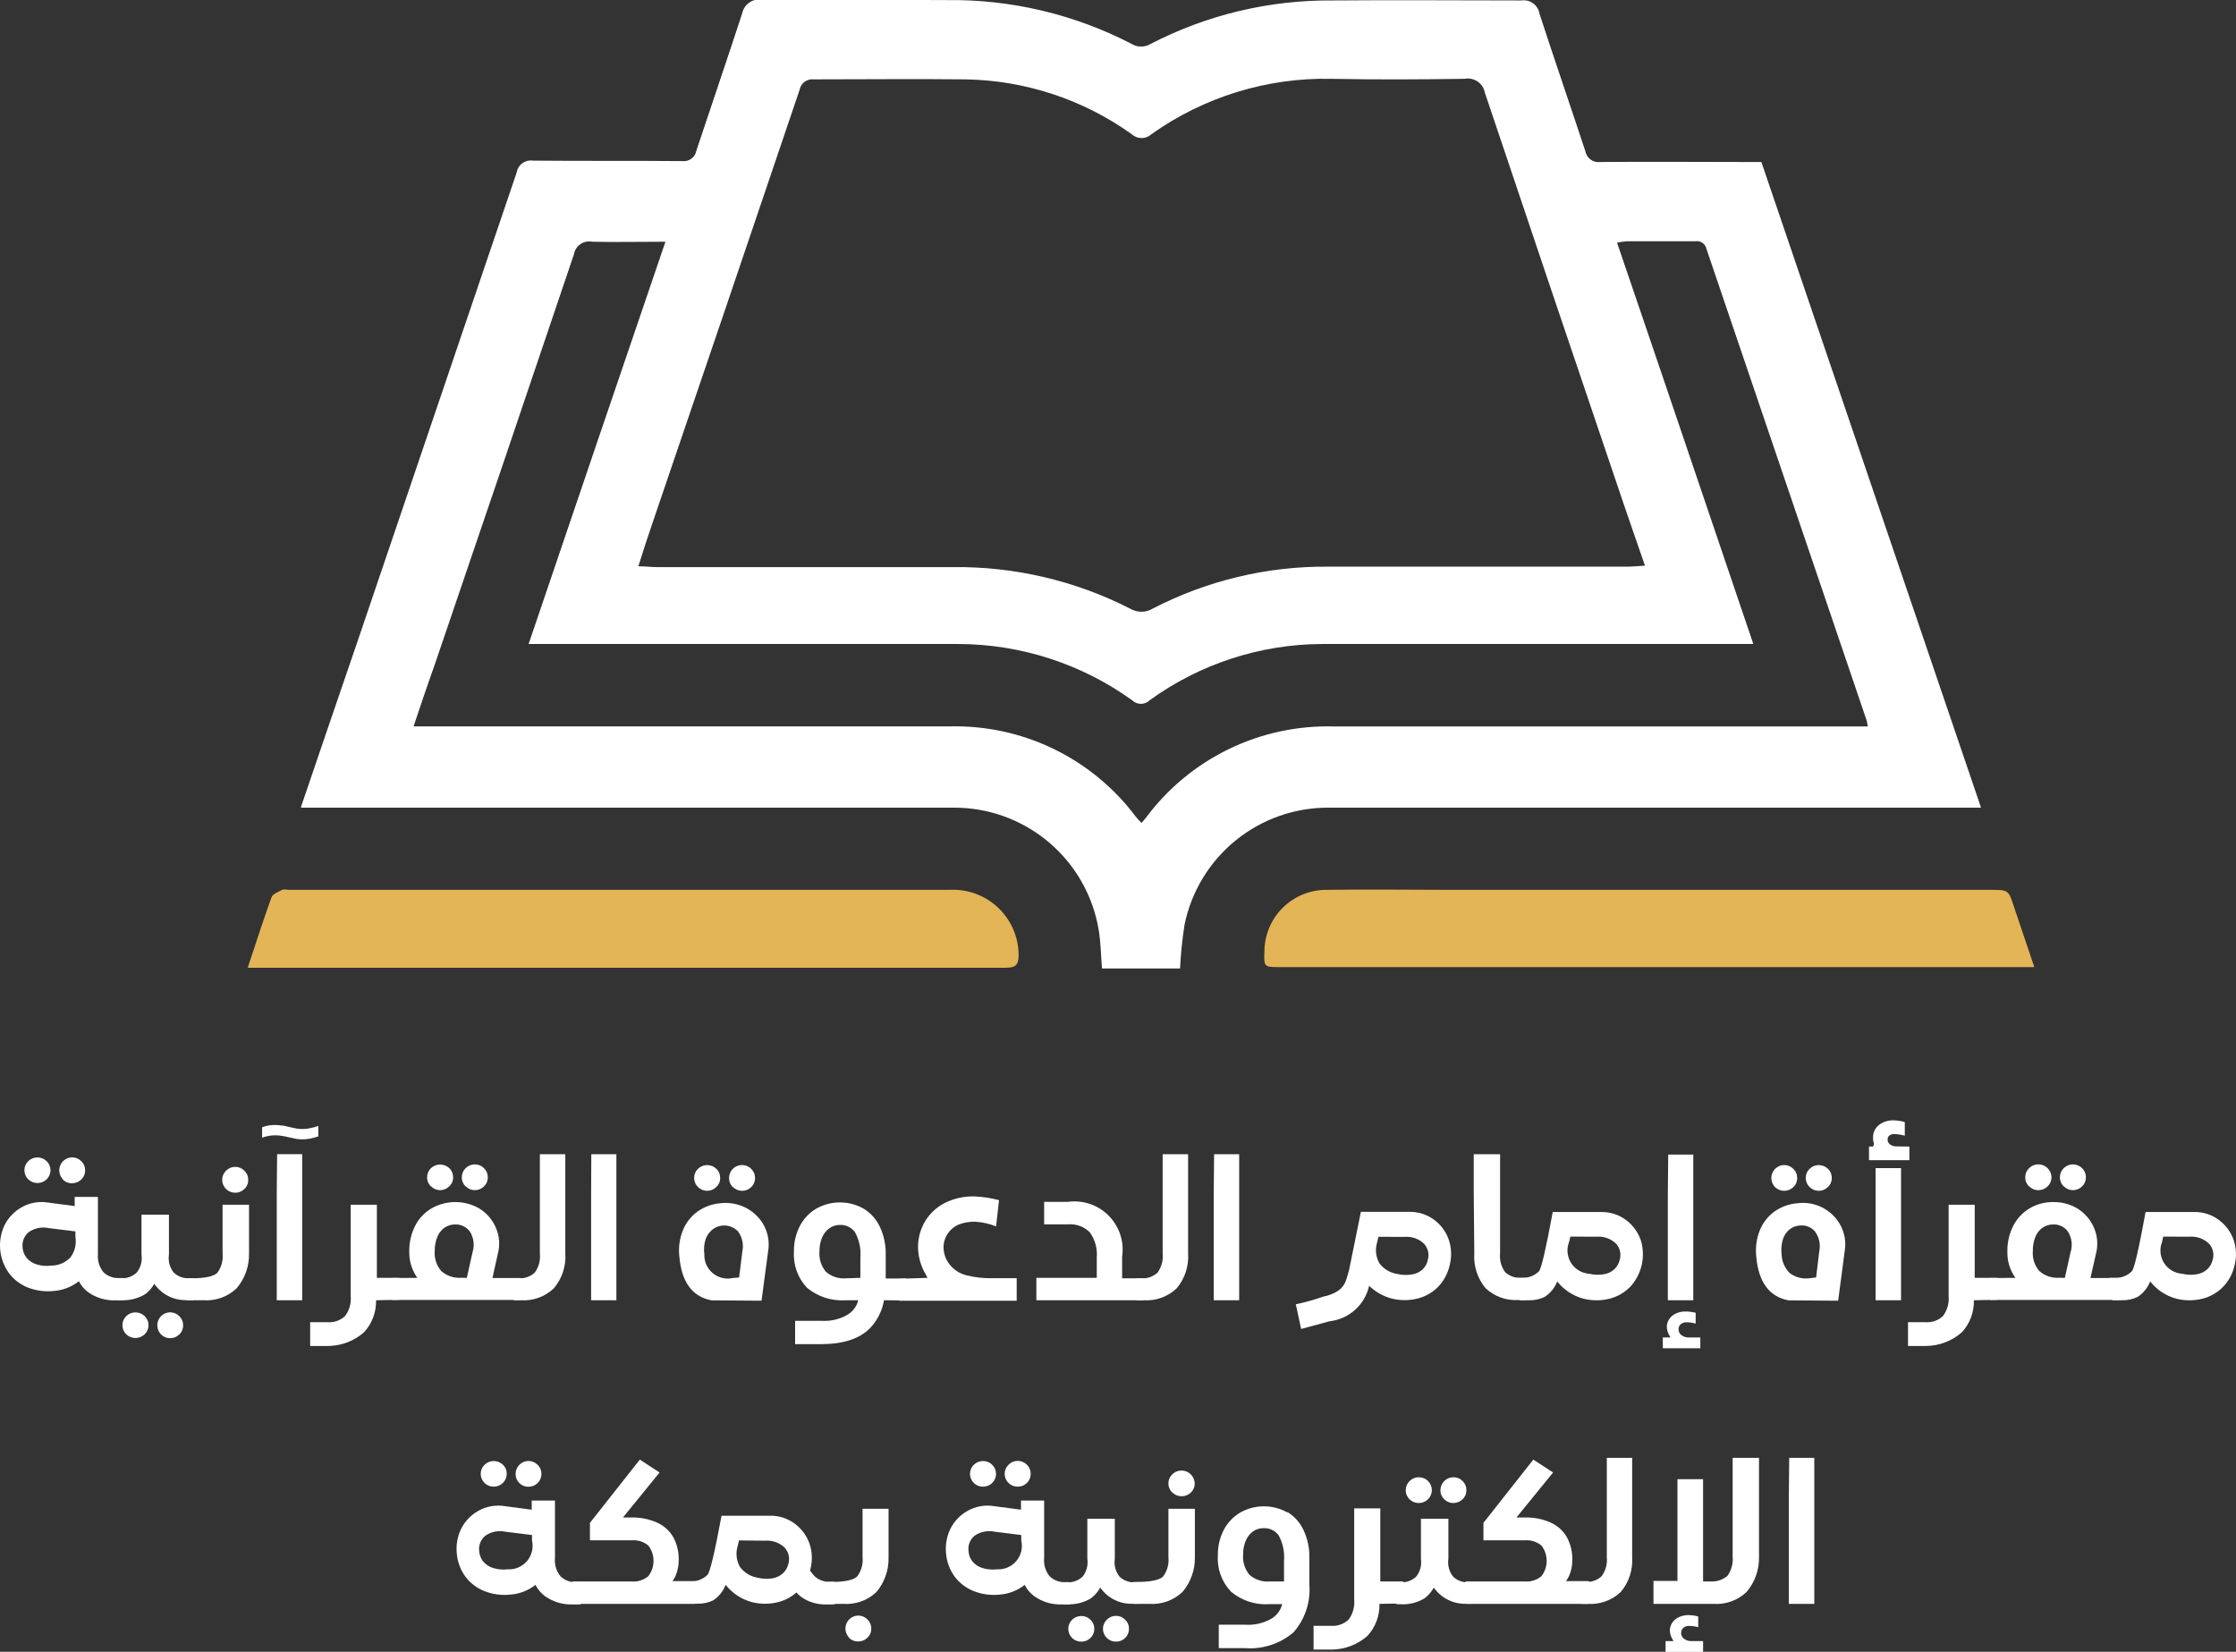 <svg width="708" height="523" viewBox="0 0 708 523" fill="none" xmlns="http://www.w3.org/2000/svg">
<rect x="0" y="0" width="708" height="523" fill="#333333" stroke="none"/>
<g clip-path="url(#clip0_38_43)">
<path d="M24.979 405.675C22.651 407.504 19.821 408.584 16.865 408.772C14.088 409.047 11.285 408.65 8.693 407.614C6.307 406.648 4.239 405.033 2.724 402.953C1.205 400.789 0.285 398.264 0.056 395.631C-0.173 392.998 0.298 390.352 1.42 387.958C2.604 385.595 4.458 383.632 6.752 382.314C9.331 380.812 12.359 380.268 15.3 380.779L23.646 381.879V378.985H31.007V397.164C30.837 399.199 31.46 401.221 32.745 402.809C33.414 403.454 34.211 403.952 35.085 404.271C35.958 404.59 36.889 404.723 37.817 404.661H38.86L40.193 405.356V411.146L38.831 411.725H36.397C33.807 411.793 31.248 411.141 29.007 409.843C27.283 408.88 25.881 407.43 24.979 405.675ZM23.878 389.898L15.474 388.856C14.37 388.613 13.228 388.604 12.12 388.828C11.012 389.053 9.963 389.506 9.041 390.159C8.344 390.753 7.807 391.512 7.478 392.366C7.149 393.22 7.039 394.143 7.157 395.051C7.242 396.25 7.697 397.393 8.461 398.322C9.3 399.27 10.382 399.971 11.591 400.348C13.091 400.807 14.673 400.936 16.228 400.724C17.359 400.726 18.479 400.498 19.52 400.056C20.561 399.613 21.501 398.964 22.284 398.148C22.977 397.227 23.476 396.174 23.75 395.055C24.024 393.935 24.068 392.772 23.878 391.635V389.898ZM8.954 373.427C8.565 373.051 8.256 372.602 8.044 372.104C7.833 371.607 7.724 371.072 7.724 370.532C7.724 369.992 7.833 369.457 8.044 368.959C8.256 368.462 8.565 368.012 8.954 367.637C9.732 366.887 10.771 366.468 11.852 366.468C12.933 366.468 13.972 366.887 14.75 367.637C15.143 368.01 15.455 368.459 15.669 368.957C15.883 369.455 15.993 369.99 15.993 370.532C15.993 371.073 15.883 371.609 15.669 372.107C15.455 372.605 15.143 373.054 14.75 373.427C13.969 374.17 12.931 374.585 11.852 374.585C10.773 374.585 9.735 374.17 8.954 373.427ZM19.937 373.427C19.376 372.851 18.996 372.123 18.845 371.333C18.694 370.544 18.777 369.727 19.086 368.985C19.394 368.243 19.914 367.607 20.58 367.156C21.246 366.706 22.03 366.46 22.835 366.45C23.375 366.447 23.91 366.553 24.408 366.762C24.906 366.971 25.357 367.278 25.733 367.666C26.126 368.037 26.438 368.486 26.647 368.985C26.857 369.483 26.96 370.02 26.95 370.561C26.964 371.102 26.862 371.64 26.652 372.139C26.443 372.638 26.129 373.087 25.733 373.456C25.353 373.837 24.902 374.138 24.404 374.342C23.906 374.546 23.373 374.648 22.835 374.643C22.279 374.661 21.727 374.563 21.212 374.353C20.698 374.144 20.234 373.828 19.85 373.427H19.937Z" fill="white"/>
<path d="M62.275 405.298V411.088L60.913 411.667H58.508C56.147 411.625 53.852 410.889 51.908 409.55C49.965 408.211 48.46 406.329 47.583 404.14H49.872C49.2 406.389 47.83 408.366 45.96 409.785C43.643 411.183 40.953 411.84 38.252 411.667H37.266L35.904 411.088V405.298L37.266 404.719H38.252C39.177 404.785 40.107 404.656 40.98 404.342C41.853 404.028 42.651 403.536 43.323 402.896C43.939 402.11 44.389 401.206 44.643 400.24C44.897 399.274 44.951 398.267 44.801 397.28V384.601H53.494V397.28C53.344 398.267 53.398 399.274 53.652 400.24C53.906 401.206 54.355 402.11 54.972 402.896C55.636 403.538 56.429 404.032 57.298 404.347C58.167 404.661 59.093 404.788 60.014 404.719H61.057L62.275 405.298ZM39.99 422.493C39.601 422.118 39.292 421.668 39.08 421.171C38.869 420.674 38.76 420.139 38.76 419.599C38.76 419.058 38.869 418.523 39.08 418.026C39.292 417.529 39.601 417.079 39.99 416.704C40.768 415.954 41.807 415.535 42.888 415.535C43.969 415.535 45.008 415.954 45.786 416.704C46.179 417.077 46.492 417.526 46.705 418.024C46.919 418.521 47.029 419.057 47.029 419.599C47.029 420.14 46.919 420.676 46.705 421.173C46.492 421.671 46.179 422.12 45.786 422.493C45.005 423.237 43.967 423.651 42.888 423.651C41.809 423.651 40.772 423.237 39.99 422.493ZM50.973 422.493C50.412 421.917 50.032 421.189 49.881 420.4C49.73 419.61 49.814 418.794 50.122 418.052C50.43 417.309 50.95 416.674 51.616 416.223C52.282 415.772 53.066 415.527 53.871 415.517C54.411 415.513 54.946 415.619 55.444 415.828C55.943 416.037 56.393 416.345 56.769 416.733C57.162 417.104 57.474 417.553 57.684 418.052C57.893 418.55 57.996 419.087 57.986 419.627C58 420.169 57.898 420.706 57.689 421.205C57.479 421.705 57.165 422.153 56.769 422.522C56.389 422.903 55.938 423.205 55.44 423.409C54.942 423.612 54.409 423.715 53.871 423.709C53.33 423.716 52.794 423.611 52.295 423.402C51.797 423.193 51.347 422.884 50.973 422.493Z" fill="white"/>
<path d="M74.938 407.904C73.548 409.228 71.898 410.248 70.092 410.901C68.286 411.554 66.364 411.825 64.448 411.696H59.464L58.073 411.117V405.327L59.464 404.748H60.478C64.941 404.748 67.723 404.14 68.824 402.982C70.103 401.249 70.691 399.103 70.475 396.961V381.445H78.85V396.846C78.943 400.885 77.552 404.819 74.938 407.904ZM71.577 376.466C71.188 376.091 70.878 375.641 70.667 375.144C70.455 374.647 70.346 374.112 70.346 373.571C70.346 373.031 70.455 372.496 70.667 371.999C70.878 371.502 71.188 371.052 71.577 370.677C71.953 370.289 72.403 369.981 72.901 369.772C73.399 369.563 73.934 369.457 74.475 369.461C75.015 369.456 75.551 369.561 76.049 369.77C76.547 369.979 76.998 370.288 77.372 370.677C77.766 371.048 78.078 371.497 78.287 371.996C78.497 372.494 78.6 373.031 78.59 373.571C78.603 374.113 78.502 374.65 78.292 375.149C78.082 375.649 77.769 376.097 77.372 376.466C76.995 376.85 76.544 377.153 76.046 377.357C75.547 377.561 75.013 377.662 74.475 377.653C73.937 377.655 73.404 377.552 72.907 377.348C72.41 377.144 71.958 376.845 71.577 376.466Z" fill="white"/>
<path d="M93.861 360.603L91.63 360.14C90.76 359.908 89.949 359.763 89.282 359.648C88.555 359.528 87.818 359.47 87.08 359.474C85.685 359.485 84.302 359.74 82.994 360.226V356.926C84.225 356.457 85.531 356.212 86.848 356.203C87.634 356.194 88.419 356.252 89.195 356.376C89.862 356.376 90.702 356.637 91.717 356.869L93.89 357.332C94.513 357.429 95.143 357.477 95.774 357.476C96.592 357.479 97.408 357.391 98.208 357.216C99.086 357.044 99.948 356.802 100.787 356.492V359.821C99.86 360.111 98.99 360.342 98.208 360.516C97.405 360.668 96.59 360.745 95.774 360.748C95.133 360.747 94.494 360.699 93.861 360.603ZM87.747 365.437H95.687V377.971V411.696H87.631V377.971L87.747 365.437Z" fill="white"/>
<path d="M119.072 411.696C119.166 415.422 117.816 419.041 115.305 421.799C112.185 424.562 108.174 426.114 104.004 426.17H98.208V418.643H103.627C104.648 418.732 105.676 418.605 106.644 418.271C107.613 417.937 108.5 417.403 109.249 416.704C110.618 414.9 111.26 412.647 111.045 410.393V381.445H119.333V404.604H126.346L127.708 405.183V410.972L126.346 411.551L119.072 411.696Z" fill="white"/>
<path d="M132.141 404.604C130.398 402.147 129.503 399.19 129.591 396.18C129.553 393.387 130.189 390.627 131.446 388.132C132.617 385.837 134.416 383.92 136.633 382.603C138.927 381.293 141.524 380.604 144.167 380.604C146.81 380.604 149.407 381.293 151.702 382.603C153.96 383.977 155.756 385.993 156.86 388.393C158.14 391.105 158.408 394.185 157.613 397.077L155.932 404.661H164.887L166.249 405.24V411.03L164.887 411.609H124.317L122.955 411.03V405.24L124.317 404.661L132.141 404.604ZM136.459 375.656C136.062 375.287 135.749 374.838 135.539 374.339C135.329 373.84 135.228 373.302 135.242 372.761C135.235 372.221 135.34 371.685 135.549 371.187C135.758 370.689 136.068 370.239 136.459 369.866C137.244 369.129 138.28 368.719 139.357 368.719C140.434 368.719 141.47 369.129 142.255 369.866C142.646 370.239 142.955 370.689 143.165 371.187C143.374 371.685 143.479 372.221 143.472 372.761C143.482 373.304 143.376 373.843 143.161 374.343C142.947 374.842 142.628 375.289 142.226 375.656C141.845 376.034 141.392 376.334 140.895 376.538C140.398 376.741 139.865 376.845 139.328 376.843C138.791 376.838 138.259 376.726 137.767 376.512C137.274 376.298 136.829 375.987 136.459 375.598V375.656ZM147.819 404.604L149.615 396.527C149.955 395.448 150.062 394.309 149.927 393.186C149.792 392.063 149.419 390.982 148.833 390.014C148.307 389.273 147.606 388.674 146.792 388.27C145.977 387.866 145.076 387.669 144.167 387.698C142.95 387.678 141.757 388.032 140.748 388.711C139.731 389.438 138.946 390.444 138.487 391.606C137.901 393.058 137.615 394.614 137.647 396.18C137.485 398.467 138.235 400.725 139.734 402.461C140.59 403.22 141.591 403.797 142.677 404.16C143.762 404.523 144.91 404.664 146.051 404.575L147.819 404.604ZM147.442 375.656C147.045 375.287 146.732 374.838 146.522 374.339C146.312 373.84 146.211 373.302 146.225 372.761C146.218 372.221 146.323 371.685 146.532 371.187C146.741 370.689 147.051 370.239 147.442 369.866C147.823 369.488 148.275 369.188 148.772 368.984C149.27 368.781 149.802 368.677 150.34 368.679C150.878 368.672 151.412 368.774 151.91 368.978C152.408 369.182 152.859 369.484 153.237 369.866C153.628 370.239 153.938 370.689 154.147 371.187C154.357 371.685 154.461 372.221 154.455 372.761C154.465 373.302 154.362 373.838 154.152 374.337C153.943 374.835 153.631 375.285 153.237 375.656C152.856 376.034 152.404 376.334 151.907 376.538C151.41 376.741 150.877 376.845 150.34 376.843C149.797 376.842 149.261 376.732 148.763 376.518C148.265 376.304 147.815 375.991 147.442 375.598V375.656Z" fill="white"/>
<path d="M164.887 411.696H162.945L161.583 411.117V405.327L162.945 404.748H163.989C164.946 404.826 165.909 404.71 166.821 404.406C167.732 404.103 168.573 403.619 169.292 402.982C170.577 401.242 171.166 399.084 170.944 396.932V365.466H178.999V396.788C179.289 400.823 177.989 404.812 175.377 407.904C173.99 409.232 172.341 410.256 170.534 410.909C168.727 411.562 166.804 411.83 164.887 411.696Z" fill="white"/>
<path d="M187.229 365.466H195.169V377.972V411.696H187.171V377.972L187.229 365.466Z" fill="white"/>
<path d="M225.278 411.725C219.193 410.567 215.802 405.935 215.107 397.83C214.788 395.062 215.156 392.258 216.179 389.666C217.125 387.263 218.732 385.175 220.815 383.645C222.961 382.11 225.486 381.189 228.118 380.982C230.756 380.665 233.43 381.107 235.826 382.256C238.228 383.414 240.242 385.244 241.622 387.524C243.161 390.141 243.725 393.217 243.216 396.209L241.129 411.84L225.278 411.725ZM221.018 375.858C220.629 375.483 220.32 375.033 220.108 374.536C219.897 374.039 219.788 373.504 219.788 372.964C219.788 372.423 219.897 371.888 220.108 371.391C220.32 370.894 220.629 370.444 221.018 370.069C221.796 369.319 222.835 368.9 223.916 368.9C224.997 368.9 226.036 369.319 226.814 370.069C227.208 370.44 227.519 370.889 227.729 371.388C227.938 371.886 228.041 372.423 228.031 372.964C228.045 373.507 227.941 374.048 227.726 374.547C227.511 375.047 227.19 375.494 226.785 375.858C226.408 376.242 225.956 376.545 225.458 376.749C224.96 376.953 224.425 377.054 223.887 377.045C222.812 377.042 221.781 376.616 221.018 375.858ZM234.03 404.488L235.044 396.295C235.285 395.194 235.289 394.053 235.054 392.95C234.819 391.847 234.351 390.806 233.682 389.898C232.636 388.799 231.213 388.135 229.698 388.038C228.183 387.942 226.687 388.42 225.51 389.377C224.527 390.178 223.793 391.242 223.394 392.445C222.935 393.954 222.807 395.543 223.018 397.106C222.969 398.251 223.186 399.391 223.653 400.438C224.119 401.485 224.823 402.409 225.707 403.138C226.592 403.868 227.633 404.382 228.751 404.641C229.868 404.901 231.03 404.898 232.146 404.632L234.03 404.488ZM232.001 375.858C231.533 375.376 231.191 374.786 231.004 374.141C230.817 373.496 230.792 372.814 230.929 372.157C231.067 371.499 231.364 370.886 231.794 370.369C232.224 369.853 232.774 369.45 233.396 369.195C234.019 368.94 234.694 368.842 235.363 368.908C236.032 368.974 236.675 369.203 237.235 369.575C237.795 369.947 238.255 370.45 238.575 371.041C238.896 371.632 239.066 372.292 239.072 372.964C239.086 373.505 238.984 374.043 238.775 374.542C238.565 375.041 238.251 375.489 237.855 375.858C237.477 376.242 237.026 376.545 236.528 376.749C236.03 376.953 235.495 377.054 234.957 377.045C234.424 377.045 233.896 376.94 233.404 376.737C232.912 376.533 232.465 376.235 232.088 375.858H232.001Z" fill="white"/>
<path d="M279.902 411.696C279.339 415.052 277.773 418.16 275.411 420.612C272.049 423.931 266.93 425.591 260.052 425.591H251.764V418.209H260.139C263.037 418.397 265.924 417.711 268.427 416.24C270.089 415.218 271.285 413.587 271.759 411.696H267.847C263.388 412.014 258.977 410.604 255.531 407.759C254.081 406.217 252.965 404.393 252.252 402.4C251.539 400.408 251.245 398.291 251.387 396.18C251.352 393.415 251.988 390.683 253.242 388.219C254.421 385.946 256.206 384.043 258.4 382.719C260.7 381.409 263.302 380.72 265.949 380.72C268.596 380.72 271.198 381.409 273.498 382.719C275.744 384.098 277.53 386.113 278.627 388.508C279.893 391.225 280.518 394.197 280.453 397.193V404.806H286.683L288.045 405.385V411.175L286.683 411.754L279.902 411.696ZM272.426 404.603V398.235C272.666 395.446 272.082 392.648 270.745 390.187C270.208 389.428 269.489 388.816 268.653 388.406C267.818 387.997 266.893 387.803 265.964 387.843C264.77 387.828 263.603 388.193 262.631 388.885C261.615 389.627 260.815 390.626 260.313 391.78C259.732 393.183 259.446 394.69 259.472 396.209C259.267 398.544 259.996 400.865 261.501 402.664C262.367 403.424 263.379 404.001 264.475 404.359C265.57 404.717 266.728 404.85 267.876 404.748L272.426 404.603Z" fill="white"/>
<path d="M293.696 404.604C293.116 403.561 292.798 402.983 292.769 402.896C291.449 400.456 290.734 397.736 290.682 394.964C290.656 392.04 291.438 389.165 292.942 386.656C294.451 384.183 296.618 382.179 299.202 380.866C302.027 379.466 305.147 378.761 308.301 378.811C311.013 378.901 313.706 379.299 316.328 379.998L315.401 388.306C313.31 387.471 311.099 386.972 308.851 386.83C307.032 386.768 305.219 387.073 303.519 387.727C302.114 388.339 300.917 389.345 300.071 390.622C299.184 391.937 298.728 393.495 298.767 395.08C298.802 396.985 299.464 398.827 300.651 400.319C301.987 402.043 303.865 403.267 305.983 403.793C308.608 404.443 311.305 404.754 314.01 404.719H321.921V411.841H284.886L283.524 411.262V405.472L284.886 404.893L293.696 404.604Z" fill="white"/>
<path d="M361.882 411.696H328.151V404.604H347.277V398.235C347.534 395.375 346.752 392.519 345.075 390.188C344.179 389.291 343.097 388.6 341.906 388.165C340.714 387.73 339.442 387.561 338.178 387.669H330.615V380.548H338.062C340.417 380.215 342.817 380.436 345.071 381.194C347.325 381.951 349.371 383.224 351.045 384.911C352.72 386.598 353.977 388.652 354.716 390.91C355.456 393.168 355.657 395.567 355.304 397.917V404.748H361.853L363.215 405.327V411.117L361.882 411.696Z" fill="white"/>
<path d="M362.085 411.696H360.143L358.781 411.117V405.327L360.143 404.748H361.186C362.144 404.831 363.109 404.717 364.021 404.414C364.933 404.11 365.773 403.623 366.49 402.982C367.775 401.242 368.364 399.084 368.141 396.932V365.466H376.197V396.788C376.482 400.818 375.195 404.801 372.604 407.904C371.21 409.23 369.555 410.252 367.744 410.905C365.933 411.558 364.006 411.827 362.085 411.696Z" fill="white"/>
<path d="M384.427 365.466H392.368V377.972V411.696H384.312V377.972L384.427 365.466Z" fill="white"/>
<path d="M427.17 402.114L430.909 383.703H445.977C448.975 383.598 451.916 384.539 454.294 386.366C456.388 387.975 457.952 390.173 458.786 392.677C459.601 395.207 459.691 397.914 459.047 400.493C458.495 403.063 457.252 405.435 455.453 407.354C453.666 409.202 451.398 410.515 448.904 411.146C446.184 411.827 443.337 411.827 440.616 411.146C437.948 410.424 435.506 409.039 433.517 407.122C432.858 410.067 431.295 412.733 429.045 414.747C426.795 416.761 423.972 418.022 420.969 418.354L411.986 420.785L410.305 412.969C413.256 412.361 416.161 411.549 418.998 410.538C420.622 410.242 422.176 409.643 423.577 408.772C424.876 407.923 425.831 406.641 426.272 405.154C426.562 404.285 426.852 403.272 427.17 402.114ZM436.472 391.606L436.067 393.285C435.722 394.382 435.603 395.538 435.717 396.682C435.832 397.826 436.178 398.936 436.733 399.943C438.094 401.78 440.124 403.007 442.384 403.359C443.902 403.728 445.479 403.787 447.021 403.532C448.282 403.361 449.462 402.817 450.411 401.969C451.29 401.14 451.888 400.057 452.121 398.872C452.359 398 452.376 397.082 452.168 396.202C451.961 395.323 451.536 394.509 450.933 393.835C450.119 393.044 449.143 392.437 448.073 392.057C447.002 391.678 445.863 391.534 444.731 391.635L436.472 391.606Z" fill="white"/>
<path d="M470.406 407.904C467.815 404.801 466.528 400.818 466.813 396.788L466.639 377.595V365.466H474.985V377.595V396.788C474.753 398.936 475.332 401.093 476.607 402.838C477.328 403.48 478.173 403.969 479.09 404.272C480.007 404.576 480.977 404.689 481.94 404.604H483.272L484.953 405.211V411.001L483.272 411.609H481.012C479.083 411.764 477.144 411.514 475.317 410.876C473.491 410.238 471.818 409.226 470.406 407.904Z" fill="white"/>
<path d="M491.647 383.761H506.745C509.735 383.65 512.669 384.593 515.033 386.424C517.126 388.04 518.698 390.235 519.554 392.735C520.316 395.26 520.409 397.94 519.825 400.512C519.241 403.085 517.999 405.462 516.221 407.411C514.418 409.255 512.143 410.567 509.643 411.204C506.932 411.885 504.095 411.885 501.384 411.204C498.092 410.327 495.174 408.408 493.067 405.733C492.292 407.756 490.891 409.48 489.068 410.654C487.552 411.383 485.883 411.74 484.2 411.696H481.302L480.201 411.146V404.604H482.2C483.146 404.61 484.084 404.429 484.959 404.071C485.835 403.714 486.631 403.186 487.301 402.519C488.073 401.593 489.522 395.34 491.647 383.761ZM497.24 391.548L496.834 393.227C496.409 394.303 496.242 395.464 496.348 396.616C496.454 397.768 496.83 398.878 497.445 399.859C498.059 400.839 498.896 401.661 499.888 402.259C500.879 402.857 501.997 403.214 503.152 403.301C504.661 403.666 506.227 403.725 507.759 403.475C509.014 403.31 510.187 402.764 511.121 401.911C512.011 401.082 512.628 400.002 512.889 398.814C513.133 397.943 513.152 397.023 512.944 396.143C512.736 395.262 512.308 394.448 511.7 393.777C510.883 392.99 509.907 392.387 508.838 392.008C507.768 391.628 506.63 391.481 505.499 391.577L497.24 391.548Z" fill="white"/>
<path d="M538.389 423.478V426.893H526.508V423.478H529.609C529.377 423.999 529 423.738 528.508 422.725C528.089 421.957 527.842 421.108 527.783 420.235C527.752 419.318 528.016 418.415 528.537 417.659C529.058 416.88 529.792 416.267 530.652 415.893C531.605 415.452 532.645 415.235 533.695 415.256C534.78 415.255 535.861 415.392 536.912 415.662V419.077C535.967 418.817 534.993 418.681 534.014 418.672C533.351 418.641 532.7 418.857 532.188 419.28C531.96 419.476 531.778 419.721 531.658 419.997C531.538 420.272 531.481 420.572 531.493 420.872C531.483 421.237 531.563 421.599 531.724 421.927C531.886 422.255 532.125 422.539 532.42 422.754C533.102 423.267 533.943 423.524 534.796 423.478H538.389ZM528.218 365.582H536.158V377.972V411.696H528.102V377.972L528.218 365.582Z" fill="white"/>
<path d="M566.296 411.725C560.191 410.567 556.791 405.935 556.095 397.83C555.793 395.062 556.16 392.262 557.167 389.666C558.114 387.263 559.721 385.175 561.804 383.645C563.95 382.11 566.475 381.189 569.107 380.982C571.739 380.634 574.416 381.069 576.802 382.232C579.189 383.396 581.179 385.237 582.524 387.524C584.067 390.139 584.622 393.22 584.088 396.209L582.031 411.84L566.296 411.725ZM562.036 375.858C561.475 375.282 561.095 374.554 560.944 373.765C560.793 372.975 560.876 372.159 561.185 371.417C561.493 370.674 562.013 370.039 562.679 369.588C563.345 369.137 564.129 368.892 564.934 368.882C565.474 368.88 566.008 368.987 566.506 369.196C567.004 369.405 567.455 369.711 567.832 370.098C568.225 370.469 568.537 370.918 568.746 371.417C568.956 371.915 569.059 372.452 569.049 372.992C569.063 373.534 568.961 374.071 568.752 374.57C568.542 375.07 568.228 375.518 567.832 375.887C567.05 376.631 566.013 377.045 564.934 377.045C563.855 377.045 562.817 376.631 562.036 375.887V375.858ZM575.047 404.488L576.032 396.295C576.274 395.194 576.277 394.053 576.042 392.95C575.807 391.847 575.34 390.806 574.67 389.898C574.077 389.21 573.321 388.68 572.471 388.356C571.621 388.033 570.704 387.926 569.802 388.045C568.586 388.12 567.426 388.587 566.499 389.377C565.549 390.209 564.856 391.293 564.499 392.503C564.057 394.015 563.929 395.601 564.122 397.164C564.185 399.428 565.132 401.579 566.759 403.156C567.691 403.83 568.746 404.312 569.866 404.576C570.985 404.839 572.145 404.878 573.279 404.69L575.047 404.488ZM572.99 375.858C572.601 375.483 572.291 375.033 572.08 374.536C571.868 374.039 571.759 373.504 571.759 372.964C571.759 372.423 571.868 371.888 572.08 371.391C572.291 370.894 572.601 370.444 572.99 370.069C573.768 369.319 574.807 368.9 575.888 368.9C576.969 368.9 578.008 369.319 578.785 370.069C579.179 370.44 579.491 370.889 579.7 371.388C579.91 371.886 580.013 372.423 580.002 372.964C580.017 373.507 579.912 374.048 579.697 374.547C579.482 375.047 579.161 375.494 578.756 375.858C578.379 376.242 577.928 376.545 577.43 376.749C576.931 376.953 576.397 377.054 575.859 377.045C574.783 377.042 573.752 376.616 572.99 375.858Z" fill="white"/>
<path d="M604.576 363.034V367.348H591.797V363.034H593.043C593.361 362.513 593.448 362.108 593.275 361.79C593.107 361.286 593.038 360.756 593.072 360.226C593.035 359.201 593.319 358.189 593.883 357.332C594.474 356.502 595.274 355.843 596.201 355.421C597.217 354.948 598.326 354.71 599.447 354.726C600.692 354.751 601.929 354.936 603.127 355.276V359.59C602.023 359.276 600.884 359.101 599.737 359.069C599.192 359.048 598.657 359.223 598.23 359.561C598.05 359.713 597.907 359.904 597.812 360.12C597.716 360.336 597.671 360.57 597.679 360.805C597.673 361.11 597.742 361.411 597.878 361.683C598.014 361.955 598.214 362.191 598.462 362.369C599.069 362.8 599.804 363.015 600.548 362.977L604.576 363.034ZM593.883 369.866H601.939V411.696H593.883V369.866Z" fill="white"/>
<path d="M625.006 411.696C625.099 415.422 623.75 419.041 621.239 421.799C618.118 424.562 614.107 426.114 609.937 426.17H604.142V418.643H609.589C610.61 418.732 611.638 418.605 612.607 418.271C613.576 417.937 614.463 417.403 615.211 416.704C616.568 414.893 617.208 412.646 617.008 410.393V381.445H625.267V404.604H632.309L633.67 405.183V410.972L632.309 411.551L625.006 411.696Z" fill="white"/>
<path d="M638.162 404.604C636.405 402.153 635.509 399.192 635.612 396.18C635.562 393.386 636.199 390.623 637.467 388.132C638.637 385.845 640.423 383.93 642.625 382.603C644.895 381.259 647.492 380.568 650.13 380.606C652.797 380.561 655.424 381.252 657.723 382.603C659.974 383.985 661.768 385.999 662.881 388.393C664.149 391.108 664.416 394.184 663.634 397.077L661.924 404.661H670.908L672.27 405.24V411.03L670.908 411.609H630.338L628.947 411.03V405.24L630.338 404.661L638.162 404.604ZM642.48 375.656C642.083 375.287 641.77 374.838 641.56 374.339C641.35 373.84 641.249 373.302 641.263 372.761C641.256 372.221 641.361 371.685 641.57 371.187C641.779 370.689 642.089 370.239 642.48 369.866C643.061 369.294 643.798 368.905 644.599 368.747C645.399 368.589 646.229 368.669 646.984 368.977C647.74 369.285 648.388 369.808 648.85 370.481C649.311 371.153 649.565 371.946 649.58 372.761C649.584 373.303 649.476 373.841 649.262 374.339C649.047 374.838 648.731 375.286 648.334 375.656C647.952 376.034 647.5 376.334 647.003 376.538C646.506 376.741 645.973 376.845 645.436 376.843C644.884 376.85 644.336 376.743 643.827 376.529C643.319 376.315 642.86 375.998 642.48 375.598V375.656ZM653.81 404.604L655.607 396.527C655.955 395.449 656.065 394.309 655.93 393.185C655.795 392.061 655.418 390.979 654.825 390.014C654.307 389.272 653.612 388.671 652.802 388.266C651.992 387.862 651.093 387.666 650.188 387.698C648.971 387.678 647.778 388.032 646.769 388.711C645.743 389.437 644.949 390.442 644.479 391.606C643.902 393.06 643.626 394.616 643.668 396.18C643.498 398.463 644.238 400.72 645.725 402.461C646.591 403.215 647.598 403.789 648.687 404.152C649.776 404.515 650.927 404.658 652.072 404.575L653.81 404.604ZM653.463 375.656C653.066 375.287 652.753 374.838 652.543 374.339C652.333 373.84 652.232 373.302 652.246 372.761C652.239 372.221 652.343 371.685 652.553 371.187C652.762 370.689 653.072 370.239 653.463 369.866C653.843 369.486 654.295 369.186 654.792 368.982C655.29 368.778 655.823 368.675 656.361 368.679C656.898 368.677 657.431 368.781 657.928 368.984C658.425 369.188 658.877 369.488 659.258 369.866C659.649 370.239 659.959 370.689 660.168 371.187C660.378 371.685 660.482 372.221 660.475 372.761C660.486 373.302 660.383 373.838 660.173 374.337C659.964 374.835 659.652 375.285 659.258 375.656C658.485 376.415 657.445 376.841 656.361 376.843C655.818 376.844 655.281 376.734 654.783 376.52C654.284 376.306 653.835 375.992 653.463 375.598V375.656Z" fill="white"/>
<path d="M679.369 383.761H694.496C697.486 383.65 700.42 384.593 702.784 386.424C704.877 388.04 706.449 390.235 707.304 392.735C708.12 395.265 708.21 397.972 707.565 400.551C707.027 403.132 705.771 405.51 703.943 407.411C702.156 409.26 699.888 410.573 697.394 411.204C694.683 411.885 691.846 411.885 689.135 411.204C685.843 410.327 682.925 408.408 680.818 405.733C680.043 407.756 678.642 409.48 676.819 410.654C675.293 411.385 673.614 411.743 671.922 411.696H669.024L667.923 411.146V404.604H669.922C670.868 404.61 671.806 404.429 672.681 404.071C673.557 403.714 674.352 403.186 675.023 402.519C675.815 401.593 677.264 395.34 679.369 383.761ZM684.962 391.548L684.585 393.227C684.16 394.303 683.993 395.464 684.099 396.616C684.205 397.768 684.581 398.878 685.196 399.859C685.81 400.839 686.647 401.661 687.638 402.259C688.63 402.857 689.748 403.214 690.903 403.301C692.411 403.666 693.978 403.725 695.51 403.475C696.765 403.31 697.938 402.764 698.872 401.911C699.762 401.082 700.379 400.002 700.639 398.814C700.884 397.943 700.903 397.023 700.695 396.143C700.487 395.262 700.059 394.448 699.451 393.777C698.634 392.99 697.658 392.387 696.589 392.008C695.519 391.628 694.381 391.481 693.25 391.577L684.962 391.548Z" fill="white"/>
<path d="M169.552 501.81C167.228 503.647 164.397 504.728 161.438 504.908C158.661 505.182 155.858 504.785 153.267 503.75C150.888 502.785 148.822 501.182 147.297 499.118C145.755 496.966 144.833 494.433 144.631 491.794C144.369 489.151 144.84 486.487 145.993 484.094C147.177 481.73 149.031 479.767 151.325 478.449C153.95 476.927 157.03 476.384 160.018 476.915L168.364 478.015V475.12H175.725V493.3C175.517 495.383 176.142 497.464 177.463 499.089C178.129 499.739 178.926 500.24 179.8 500.559C180.674 500.879 181.606 501.009 182.535 500.942H183.578L184.911 501.636V507.426L183.549 508.005H181.115C178.525 508.073 175.967 507.422 173.725 506.123C171.926 505.145 170.47 503.64 169.552 501.81ZM168.451 486.034L160.047 484.992C158.943 484.749 157.801 484.74 156.693 484.964C155.585 485.188 154.537 485.641 153.614 486.294C152.918 486.889 152.38 487.647 152.052 488.502C151.723 489.356 151.612 490.279 151.731 491.186C151.815 492.385 152.271 493.529 153.035 494.457C153.865 495.415 154.95 496.118 156.164 496.484C157.665 496.939 159.244 497.077 160.801 496.889C161.955 496.951 163.107 496.743 164.166 496.283C165.226 495.823 166.164 495.123 166.906 494.239C167.648 493.354 168.174 492.309 168.442 491.187C168.711 490.064 168.714 488.894 168.451 487.77V486.034ZM153.44 469.562C153.051 469.187 152.742 468.737 152.53 468.24C152.319 467.743 152.21 467.208 152.21 466.668C152.21 466.127 152.319 465.592 152.53 465.095C152.742 464.598 153.051 464.148 153.44 463.773C154.218 463.023 155.257 462.604 156.338 462.604C157.419 462.604 158.458 463.023 159.236 463.773C159.63 464.144 159.941 464.593 160.151 465.092C160.361 465.59 160.463 466.127 160.453 466.668C160.454 467.21 160.345 467.746 160.13 468.244C159.916 468.742 159.602 469.19 159.207 469.562C158.825 469.937 158.371 470.232 157.874 470.431C157.377 470.63 156.845 470.728 156.309 470.72C155.778 470.729 155.25 470.631 154.757 470.432C154.264 470.233 153.817 469.937 153.44 469.562ZM164.423 469.562C163.862 468.986 163.483 468.258 163.331 467.469C163.18 466.68 163.264 465.863 163.572 465.121C163.88 464.378 164.4 463.743 165.066 463.292C165.733 462.842 166.516 462.596 167.321 462.586C167.861 462.583 168.396 462.689 168.895 462.897C169.393 463.106 169.843 463.414 170.219 463.802C170.612 464.173 170.924 464.622 171.134 465.121C171.343 465.619 171.446 466.156 171.436 466.696C171.443 467.237 171.338 467.772 171.129 468.27C170.919 468.768 170.61 469.218 170.219 469.591C169.443 470.342 168.402 470.758 167.321 470.749C166.782 470.76 166.247 470.66 165.749 470.456C165.251 470.252 164.799 469.947 164.423 469.562Z" fill="white"/>
<path d="M221.163 501.289V507.281L220.062 507.831H181.492L180.419 507.281V501.289L181.492 500.739H199.951C200.906 500.823 201.869 500.718 202.784 500.43C203.699 500.141 204.548 499.676 205.283 499.06C206.352 497.669 206.932 495.965 206.932 494.211C206.932 492.458 206.352 490.753 205.283 489.363C203.794 488.129 201.877 487.536 199.951 487.713H186.795V482.184L202.588 462.152L208.847 466.233L197.256 480.476H199.864C202.684 480.403 205.485 480.957 208.065 482.097C210.218 483.066 212.012 484.686 213.194 486.728C214.37 488.925 214.959 491.388 214.904 493.879C214.93 495.639 214.584 497.384 213.889 499.002C213.129 500.615 211.96 502.002 210.499 503.026V500.623H219.975L221.163 501.289Z" fill="white"/>
<path d="M252.17 504.213C250.521 505.698 248.53 506.752 246.374 507.281C243.654 507.963 240.807 507.963 238.087 507.281C234.798 506.397 231.882 504.479 229.77 501.81C228.993 503.824 227.605 505.545 225.8 506.731C224.272 507.46 222.594 507.817 220.902 507.773H218.005L216.903 507.223V500.71H218.903C219.853 500.717 220.795 500.537 221.676 500.179C222.556 499.821 223.357 499.294 224.032 498.626C224.843 497.7 226.321 491.447 228.466 479.926H243.563C246.553 479.815 249.487 480.757 251.851 482.589C253.944 484.205 255.516 486.399 256.372 488.9C257.187 491.429 257.278 494.137 256.633 496.715C256.602 496.912 256.553 497.106 256.488 497.294C256.919 497.899 257.383 498.479 257.879 499.031C258.548 499.664 259.343 500.15 260.211 500.459C261.079 500.768 262.002 500.893 262.921 500.826H263.964L265.848 501.579V507.368L263.906 508.005H261.704C259.206 508.088 256.736 507.466 254.575 506.21C253.668 505.682 252.855 505.007 252.17 504.213ZM234.001 487.742L233.595 489.449C233.251 490.542 233.132 491.693 233.247 492.832C233.361 493.972 233.707 495.076 234.261 496.079C235.611 497.937 237.643 499.186 239.912 499.552C241.43 499.916 243.004 499.985 244.549 499.755C245.798 499.555 246.965 499.003 247.91 498.163C248.78 497.334 249.386 496.266 249.649 495.094C249.895 494.218 249.916 493.294 249.708 492.409C249.5 491.523 249.071 490.704 248.461 490.028C247.641 489.245 246.665 488.644 245.596 488.264C244.527 487.885 243.39 487.737 242.259 487.828L234.001 487.742Z" fill="white"/>
<path d="M277.555 504.039C276.167 505.366 274.517 506.389 272.711 507.042C270.905 507.695 268.982 507.964 267.065 507.831H262.081L260.719 507.252V501.463L262.081 500.884H263.124C267.558 500.884 270.34 500.276 271.441 499.118C272.73 497.389 273.329 495.243 273.121 493.097V477.726H281.351V493.126C281.441 497.101 280.094 500.976 277.555 504.039ZM268.862 518.513C268.301 517.937 267.921 517.209 267.77 516.42C267.618 515.63 267.702 514.814 268.011 514.072C268.319 513.329 268.838 512.693 269.505 512.243C270.171 511.792 270.955 511.547 271.76 511.537C272.299 511.535 272.834 511.642 273.332 511.851C273.83 512.06 274.281 512.366 274.657 512.753C275.051 513.124 275.363 513.573 275.572 514.071C275.782 514.57 275.885 515.107 275.874 515.647C275.888 516.188 275.787 516.726 275.577 517.225C275.367 517.724 275.054 518.173 274.657 518.542C274.277 518.922 273.825 519.222 273.328 519.426C272.83 519.63 272.297 519.733 271.76 519.729C271.22 519.753 270.682 519.665 270.178 519.47C269.674 519.276 269.216 518.98 268.833 518.6L268.862 518.513Z" fill="white"/>
<path d="M324.471 501.81C322.147 503.647 319.315 504.728 316.357 504.908C313.589 505.188 310.794 504.791 308.214 503.75C305.827 502.785 303.751 501.183 302.215 499.118C300.673 496.966 299.751 494.433 299.549 491.794C299.288 489.151 299.759 486.488 300.911 484.094C302.095 481.73 303.95 479.767 306.243 478.449C308.869 476.927 311.949 476.384 314.937 476.915L323.283 478.015V475.12H330.614V493.3C330.406 495.383 331.031 497.464 332.353 499.089C333.02 499.737 333.817 500.237 334.69 500.557C335.564 500.876 336.496 501.007 337.424 500.942H338.496L339.8 501.637V507.426L338.467 508.005H336.033C333.434 508.077 330.865 507.426 328.615 506.124C326.826 505.141 325.38 503.636 324.471 501.81ZM323.37 486.034L314.966 484.992C313.862 484.749 312.719 484.74 311.612 484.964C310.504 485.188 309.455 485.641 308.533 486.294C307.835 486.887 307.299 487.646 306.975 488.502C306.65 489.357 306.548 490.281 306.678 491.186C306.738 492.386 307.186 493.533 307.953 494.458C308.783 495.416 309.869 496.118 311.083 496.484C312.583 496.939 314.162 497.077 315.719 496.889C316.873 496.951 318.025 496.743 319.085 496.283C320.145 495.823 321.083 495.123 321.825 494.239C322.567 493.354 323.093 492.309 323.361 491.187C323.629 490.064 323.632 488.895 323.37 487.771V486.034ZM308.359 469.562C307.97 469.187 307.66 468.737 307.449 468.24C307.238 467.743 307.129 467.208 307.129 466.668C307.129 466.127 307.238 465.593 307.449 465.095C307.66 464.598 307.97 464.148 308.359 463.773C309.137 463.023 310.176 462.604 311.257 462.604C312.338 462.604 313.377 463.023 314.155 463.773C314.544 464.148 314.853 464.598 315.064 465.095C315.276 465.593 315.385 466.127 315.385 466.668C315.385 467.208 315.276 467.743 315.064 468.24C314.853 468.737 314.544 469.187 314.155 469.562C313.772 469.937 313.319 470.232 312.822 470.431C312.324 470.63 311.792 470.728 311.257 470.72C310.72 470.733 310.187 470.637 309.689 470.438C309.191 470.239 308.739 469.941 308.359 469.562ZM319.342 469.562C318.953 469.187 318.643 468.737 318.432 468.24C318.22 467.743 318.111 467.208 318.111 466.668C318.111 466.127 318.22 465.593 318.432 465.095C318.643 464.598 318.953 464.148 319.342 463.773C319.717 463.385 320.168 463.078 320.666 462.869C321.164 462.66 321.699 462.554 322.239 462.557C322.78 462.552 323.316 462.657 323.814 462.866C324.312 463.075 324.763 463.384 325.137 463.773C325.531 464.144 325.843 464.593 326.052 465.092C326.262 465.59 326.365 466.127 326.354 466.668C326.361 467.208 326.257 467.743 326.047 468.241C325.838 468.74 325.528 469.189 325.137 469.562C324.755 469.937 324.302 470.232 323.804 470.431C323.307 470.63 322.775 470.728 322.239 470.72C321.703 470.733 321.17 470.637 320.672 470.438C320.174 470.239 319.721 469.941 319.342 469.562Z" fill="white"/>
<path d="M361.766 501.434V507.223L360.404 507.802H357.999C355.641 507.766 353.347 507.032 351.407 505.692C349.467 504.352 347.969 502.467 347.103 500.276H349.364C348.72 502.577 347.347 504.609 345.451 506.066C343.143 507.459 340.464 508.116 337.772 507.947H336.758L335.396 507.368V501.579L336.758 501H337.772C338.693 501.063 339.618 500.933 340.486 500.619C341.354 500.305 342.147 499.814 342.814 499.176C343.431 498.39 343.88 497.486 344.134 496.521C344.389 495.555 344.442 494.547 344.292 493.56V480.881H352.986V493.56C352.836 494.547 352.89 495.555 353.144 496.521C353.398 497.486 353.847 498.39 354.464 499.176C355.128 499.818 355.92 500.313 356.789 500.627C357.659 500.941 358.584 501.068 359.506 501H360.549L361.766 501.434ZM339.482 518.629C339.093 518.254 338.783 517.804 338.572 517.307C338.361 516.809 338.252 516.274 338.252 515.734C338.252 515.194 338.361 514.659 338.572 514.162C338.783 513.664 339.093 513.215 339.482 512.839C340.26 512.089 341.299 511.67 342.38 511.67C343.461 511.67 344.5 512.089 345.278 512.839C345.667 513.215 345.976 513.664 346.188 514.162C346.399 514.659 346.508 515.194 346.508 515.734C346.508 516.274 346.399 516.809 346.188 517.307C345.976 517.804 345.667 518.254 345.278 518.629C344.895 519.003 344.442 519.299 343.945 519.497C343.447 519.696 342.915 519.795 342.38 519.787C341.844 519.799 341.31 519.703 340.812 519.504C340.314 519.305 339.862 519.007 339.482 518.629ZM350.465 518.629C350.076 518.254 349.766 517.804 349.555 517.307C349.343 516.809 349.234 516.274 349.234 515.734C349.234 515.194 349.343 514.659 349.555 514.162C349.766 513.664 350.076 513.215 350.465 512.839C350.841 512.452 351.291 512.144 351.789 511.935C352.287 511.726 352.822 511.62 353.363 511.624C353.903 511.618 354.439 511.724 354.937 511.933C355.435 512.142 355.886 512.45 356.26 512.839C356.654 513.21 356.966 513.66 357.175 514.158C357.385 514.657 357.488 515.194 357.478 515.734C357.484 516.274 357.38 516.81 357.17 517.308C356.961 517.806 356.651 518.256 356.26 518.629C355.878 519.003 355.425 519.299 354.927 519.497C354.43 519.696 353.898 519.795 353.363 519.787C352.826 519.799 352.293 519.703 351.795 519.504C351.297 519.305 350.844 519.007 350.465 518.629Z" fill="white"/>
<path d="M374.43 504.039C373.04 505.363 371.39 506.384 369.584 507.037C367.778 507.69 365.856 507.96 363.94 507.831H358.955L357.564 507.252V501.463L358.955 500.884H359.97C364.432 500.884 367.214 500.276 368.315 499.118C369.594 497.385 370.183 495.239 369.967 493.097V477.726H378.342V493.126C378.4 497.116 377.01 500.992 374.43 504.039ZM371.184 472.602C370.795 472.227 370.486 471.777 370.274 471.28C370.063 470.782 369.954 470.247 369.954 469.707C369.954 469.167 370.063 468.632 370.274 468.135C370.486 467.637 370.795 467.188 371.184 466.812C371.766 466.24 372.503 465.851 373.303 465.693C374.104 465.535 374.933 465.615 375.689 465.923C376.444 466.232 377.093 466.754 377.554 467.427C378.015 468.099 378.269 468.892 378.284 469.707C378.292 470.25 378.186 470.789 377.971 471.288C377.756 471.787 377.438 472.234 377.038 472.602C376.257 473.345 375.219 473.76 374.14 473.76C373.061 473.76 372.024 473.345 371.242 472.602H371.184Z" fill="white"/>
<path d="M407.639 478.739C409.889 480.114 411.675 482.13 412.768 484.528C414.036 487.245 414.661 490.216 414.594 493.213V501.752C414.809 504.48 414.473 507.223 413.607 509.819C412.741 512.414 411.362 514.81 409.552 516.863C405.293 520.486 399.77 522.276 394.193 521.842H385.905V514.431H394.367C397.265 514.62 400.152 513.934 402.655 512.463C403.482 511.962 404.202 511.302 404.774 510.522C405.346 509.742 405.758 508.857 405.987 507.918H402.075C397.622 508.259 393.212 506.846 389.788 503.981C388.328 502.446 387.202 500.623 386.484 498.63C385.765 496.636 385.47 494.516 385.616 492.402C385.58 489.638 386.216 486.906 387.47 484.442C388.66 482.166 390.455 480.263 392.657 478.941C394.952 477.632 397.549 476.943 400.192 476.943C402.834 476.943 405.431 477.632 407.726 478.941L407.639 478.739ZM406.567 500.739V494.226C406.807 491.437 406.223 488.639 404.886 486.178C404.348 485.423 403.627 484.815 402.792 484.41C401.956 484.005 401.032 483.817 400.105 483.863C398.914 483.837 397.747 484.192 396.772 484.876C395.758 485.613 394.966 486.614 394.483 487.771C393.878 489.167 393.581 490.678 393.614 492.2C393.421 494.533 394.149 496.85 395.642 498.655C396.514 499.407 397.526 499.978 398.62 500.336C399.715 500.694 400.869 500.831 402.017 500.739H406.567Z" fill="white"/>
<path d="M436.791 507.831C436.885 511.558 435.535 515.177 433.024 517.934C429.903 520.698 425.892 522.249 421.722 522.305H415.927V514.779H421.375C422.395 514.864 423.422 514.736 424.39 514.402C425.358 514.068 426.246 513.536 426.997 512.839C428.353 511.029 428.993 508.782 428.793 506.529V477.581H437.052V500.739H444.065L445.456 501.318V507.108L444.065 507.687L436.791 507.831Z" fill="white"/>
<path d="M467.392 501.434V507.223L466.03 507.802H463.625C461.265 507.761 458.969 507.024 457.026 505.686C455.083 504.347 453.578 502.465 452.7 500.276H454.99C454.346 502.577 452.973 504.609 451.077 506.066C448.76 507.463 446.071 508.12 443.369 507.947H442.384L441.022 507.368V501.579L442.384 501H443.369C444.295 501.065 445.224 500.937 446.098 500.623C446.971 500.309 447.769 499.816 448.44 499.176C449.057 498.39 449.506 497.486 449.76 496.521C450.014 495.555 450.068 494.547 449.918 493.56V480.881H458.612V493.56C458.462 494.547 458.516 495.555 458.77 496.521C459.024 497.486 459.473 498.39 460.09 499.176C460.754 499.818 461.546 500.313 462.415 500.627C463.285 500.941 464.21 501.068 465.132 501H466.175L467.392 501.434ZM446.325 474.715C445.928 474.346 445.615 473.897 445.405 473.398C445.195 472.899 445.094 472.361 445.108 471.82C445.112 471.281 445.222 470.747 445.432 470.249C445.643 469.752 445.949 469.301 446.334 468.922C446.718 468.543 447.174 468.244 447.675 468.041C448.176 467.837 448.711 467.735 449.252 467.739C449.79 467.732 450.324 467.833 450.822 468.037C451.32 468.241 451.771 468.543 452.15 468.926C452.539 469.301 452.848 469.751 453.06 470.248C453.271 470.745 453.38 471.28 453.38 471.82C453.38 472.361 453.271 472.895 453.06 473.393C452.848 473.89 452.539 474.34 452.15 474.715C451.769 475.094 451.316 475.393 450.819 475.597C450.322 475.801 449.789 475.904 449.252 475.902C448.709 475.913 448.169 475.814 447.666 475.609C447.163 475.405 446.707 475.101 446.325 474.715ZM457.308 474.715C456.911 474.346 456.598 473.897 456.388 473.398C456.178 472.899 456.077 472.361 456.091 471.82C456.098 470.735 456.535 469.697 457.306 468.932C458.077 468.168 459.119 467.739 460.206 467.739C460.744 467.732 461.278 467.833 461.776 468.037C462.274 468.241 462.725 468.543 463.103 468.926C463.494 469.299 463.804 469.748 464.013 470.246C464.223 470.745 464.327 471.28 464.321 471.82C464.331 472.361 464.228 472.898 464.018 473.396C463.809 473.895 463.497 474.344 463.103 474.715C462.328 475.472 461.289 475.897 460.206 475.902C459.667 475.913 459.132 475.813 458.634 475.608C458.135 475.404 457.684 475.1 457.308 474.715Z" fill="white"/>
<path d="M503.963 501.289V507.281L502.862 507.831H464.292L463.19 507.281V501.289L464.292 500.739H482.751C484.68 500.902 486.596 500.299 488.083 499.06C489.152 497.669 489.732 495.965 489.732 494.211C489.732 492.458 489.152 490.753 488.083 489.363C486.593 488.132 484.676 487.539 482.751 487.713H469.711V482.184L485.504 462.152L491.763 466.233L480.172 480.476H482.809C485.629 480.403 488.43 480.957 491.01 482.097C493.163 483.066 494.957 484.686 496.139 486.728C497.315 488.925 497.904 491.388 497.849 493.879C497.874 495.639 497.529 497.384 496.834 499.002C496.055 500.604 494.89 501.986 493.444 503.026V500.623H502.92L503.963 501.289Z" fill="white"/>
<path d="M502.717 507.831H500.776L499.414 507.252V501.463L500.776 500.884H501.79C502.748 500.967 503.712 500.853 504.624 500.549C505.536 500.245 506.376 499.758 507.093 499.118C508.389 497.381 508.988 495.223 508.774 493.068V461.602H516.801V492.923C517.098 496.955 515.809 500.943 513.207 504.039C511.82 505.366 510.17 506.389 508.363 507.042C506.557 507.695 504.634 507.964 502.717 507.831Z" fill="white"/>
<path d="M542.562 507.831H523.552V500.565H531.145V468.347H539.259V500.739H541.548C543.5 500.861 545.426 500.241 546.938 499.002C548.223 497.249 548.821 495.087 548.619 492.923V461.602H556.965V492.952C557.065 497.002 555.673 500.947 553.053 504.039C551.665 505.366 550.015 506.389 548.208 507.042C546.402 507.695 544.479 507.964 542.562 507.831ZM539.259 519.613V523.029H527.378V519.613H530.565C530.333 520.134 529.957 519.874 529.464 518.86C529.045 518.093 528.798 517.243 528.74 516.371C528.712 515.454 528.976 514.552 529.493 513.795C530.023 513.023 530.754 512.412 531.608 512.029C532.517 511.609 533.506 511.392 534.506 511.392C535.594 511.385 536.676 511.531 537.723 511.826V515.213C536.778 514.956 535.804 514.82 534.825 514.808C534.162 514.776 533.511 514.993 532.999 515.416C532.774 515.614 532.595 515.86 532.475 516.135C532.355 516.41 532.297 516.708 532.304 517.008C532.295 517.373 532.374 517.735 532.536 518.063C532.697 518.39 532.936 518.674 533.231 518.889C533.913 519.403 534.755 519.659 535.608 519.613H539.259Z" fill="white"/>
<path d="M566.528 461.602H574.468V474.107V507.831H566.412V474.107L566.528 461.602Z" fill="white"/>
<path d="M95.339 255.406C101.395 237.575 107.278 220.38 113.132 203.3C129.978 153.742 146.795 104.193 163.583 54.653C163.775 53.456 164.436 52.383 165.419 51.672C166.403 50.961 167.629 50.669 168.828 50.861C184.563 51.006 200.328 50.861 216.063 51.006C217.084 51.125 218.112 50.849 218.936 50.236C219.76 49.622 220.319 48.717 220.497 47.706C225.307 33.232 230.262 18.758 234.986 4.284C235.267 2.873 236.086 1.625 237.27 0.805C238.453 -0.016 239.91 -0.346 241.332 -0.116C260.777 0.087 280.192 -0.116 299.607 0.029C320.036 -0.262 340.218 4.512 358.347 13.924C359.245 14.459 360.271 14.742 361.317 14.742C362.363 14.742 363.389 14.459 364.287 13.924C382.106 4.698 401.914 -0.033 421.983 0.145C441.891 -0.029 461.771 0.145 481.679 0.145C482.339 0.042 483.014 0.071 483.663 0.229C484.312 0.388 484.924 0.673 485.462 1.068C486.001 1.464 486.456 1.962 486.801 2.534C487.147 3.105 487.375 3.74 487.474 4.4C492.198 18.874 497.182 33.348 501.964 47.822C502.149 48.904 502.749 49.872 503.636 50.52C504.523 51.169 505.627 51.447 506.716 51.295C522.335 51.151 537.984 51.295 553.603 51.295H557.718L627.266 255.725H420.882C410.125 255.637 399.672 259.288 391.313 266.053C382.955 272.818 377.212 282.276 375.067 292.807C374.35 297.391 373.876 302.01 373.647 306.644H348.929C348.581 302.418 348.552 298.278 347.857 294.254C346.008 283.428 340.369 273.61 331.946 266.553C323.522 259.495 312.862 255.658 301.868 255.725H95.339V255.406ZM520.858 179.1C518.278 171.631 515.902 164.858 513.613 158.084C499.046 115.145 484.557 72.215 470.145 29.295C469.878 27.88 469.06 26.628 467.87 25.814C466.681 25 465.217 24.691 463.799 24.953C449.716 25.156 435.632 25.242 421.549 24.953C401.165 24.538 381.189 30.689 364.577 42.495C363.73 43.281 362.617 43.717 361.462 43.717C360.306 43.717 359.194 43.281 358.347 42.495C342.958 31.475 324.567 25.415 305.635 25.127C289.639 24.953 273.759 25.127 257.676 25.127C256.632 25.008 255.582 25.293 254.741 25.922C253.901 26.552 253.333 27.479 253.155 28.514C237.7 74.232 222.177 119.94 206.587 165.639C205.08 170.01 203.689 174.324 202.124 179.303C204.529 179.303 206.152 179.563 207.92 179.563C239.188 179.563 270.426 179.563 301.694 179.563C321.194 179.332 340.459 183.842 357.825 192.706C358.907 193.351 360.144 193.691 361.404 193.691C362.664 193.691 363.901 193.351 364.983 192.706C382.113 183.833 401.152 179.272 420.447 179.418C452.072 179.418 483.698 179.418 515.323 179.418C516.801 179.418 518.423 179.245 520.858 179.1ZM130.953 229.99H135.677C190.736 229.99 245.795 229.99 300.854 229.99C312.211 229.739 323.465 232.198 333.68 237.162C343.896 242.126 352.779 249.452 359.593 258.533C360.17 259.244 360.79 259.921 361.447 260.559C362.056 259.835 362.462 259.43 362.809 258.967C369.676 249.703 378.682 242.232 389.061 237.192C399.439 232.152 410.883 229.691 422.418 230.019H591.42C591.217 229.006 591.188 228.543 591.043 228.109C574.12 178.357 557.216 128.596 540.331 78.825C540.17 78.03 539.703 77.331 539.031 76.876C538.359 76.422 537.536 76.248 536.738 76.393C529.493 76.393 522.248 76.393 515.062 76.393C514.04 76.483 513.025 76.627 512.019 76.827C526.508 119.236 540.679 161.268 555.168 203.908H550.155C506.339 203.908 462.524 203.908 418.709 203.908C399.05 203.965 379.907 210.204 363.997 221.74C363.261 222.458 362.273 222.86 361.245 222.86C360.216 222.86 359.228 222.458 358.492 221.74C342.458 210.188 323.201 203.951 303.433 203.908C259.617 203.908 215.812 203.908 172.016 203.908H167.379C181.868 161.21 196.184 119.091 210.702 76.538C202.472 76.538 194.909 76.712 187.519 76.538C186.875 76.409 186.211 76.41 185.568 76.543C184.924 76.675 184.314 76.935 183.773 77.308C183.233 77.68 182.772 78.158 182.42 78.712C182.068 79.266 181.831 79.885 181.723 80.533C167.08 123.954 152.349 167.376 137.531 210.798C135.358 216.819 133.243 223.188 130.953 229.99Z" fill="white"/>
<path d="M78.502 306.21C81.111 298.365 83.4 291.186 85.979 284.094C86.385 283.023 88.123 282.386 89.369 281.749C89.92 281.46 90.76 281.749 91.456 281.749C161.178 281.749 230.89 281.749 300.593 281.749C303.4 281.592 306.21 282.006 308.853 282.966C311.496 283.926 313.916 285.412 315.967 287.333C318.018 289.255 319.657 291.572 320.785 294.145C321.913 296.718 322.506 299.493 322.529 302.302C322.529 305.689 321.486 306.413 318.299 306.413C274.29 306.413 230.262 306.413 186.215 306.413H78.502V306.21Z" fill="#E3B557"/>
<path d="M644.132 306.21H405.35C400.192 306.21 400.192 306.21 400.365 301.173C400.404 296.023 402.472 291.096 406.123 287.46C409.774 283.824 414.712 281.772 419.868 281.749C432.908 281.546 445.948 281.749 458.96 281.749H630.164C635.96 281.749 635.96 281.749 637.727 287.191C639.785 293.241 641.842 299.349 644.132 306.21Z" fill="#E3B557"/>
</g>
<defs>
<clipPath id="clip0_38_43">
<rect width="708" height="523" fill="white"/>
</clipPath>
</defs>
</svg>
